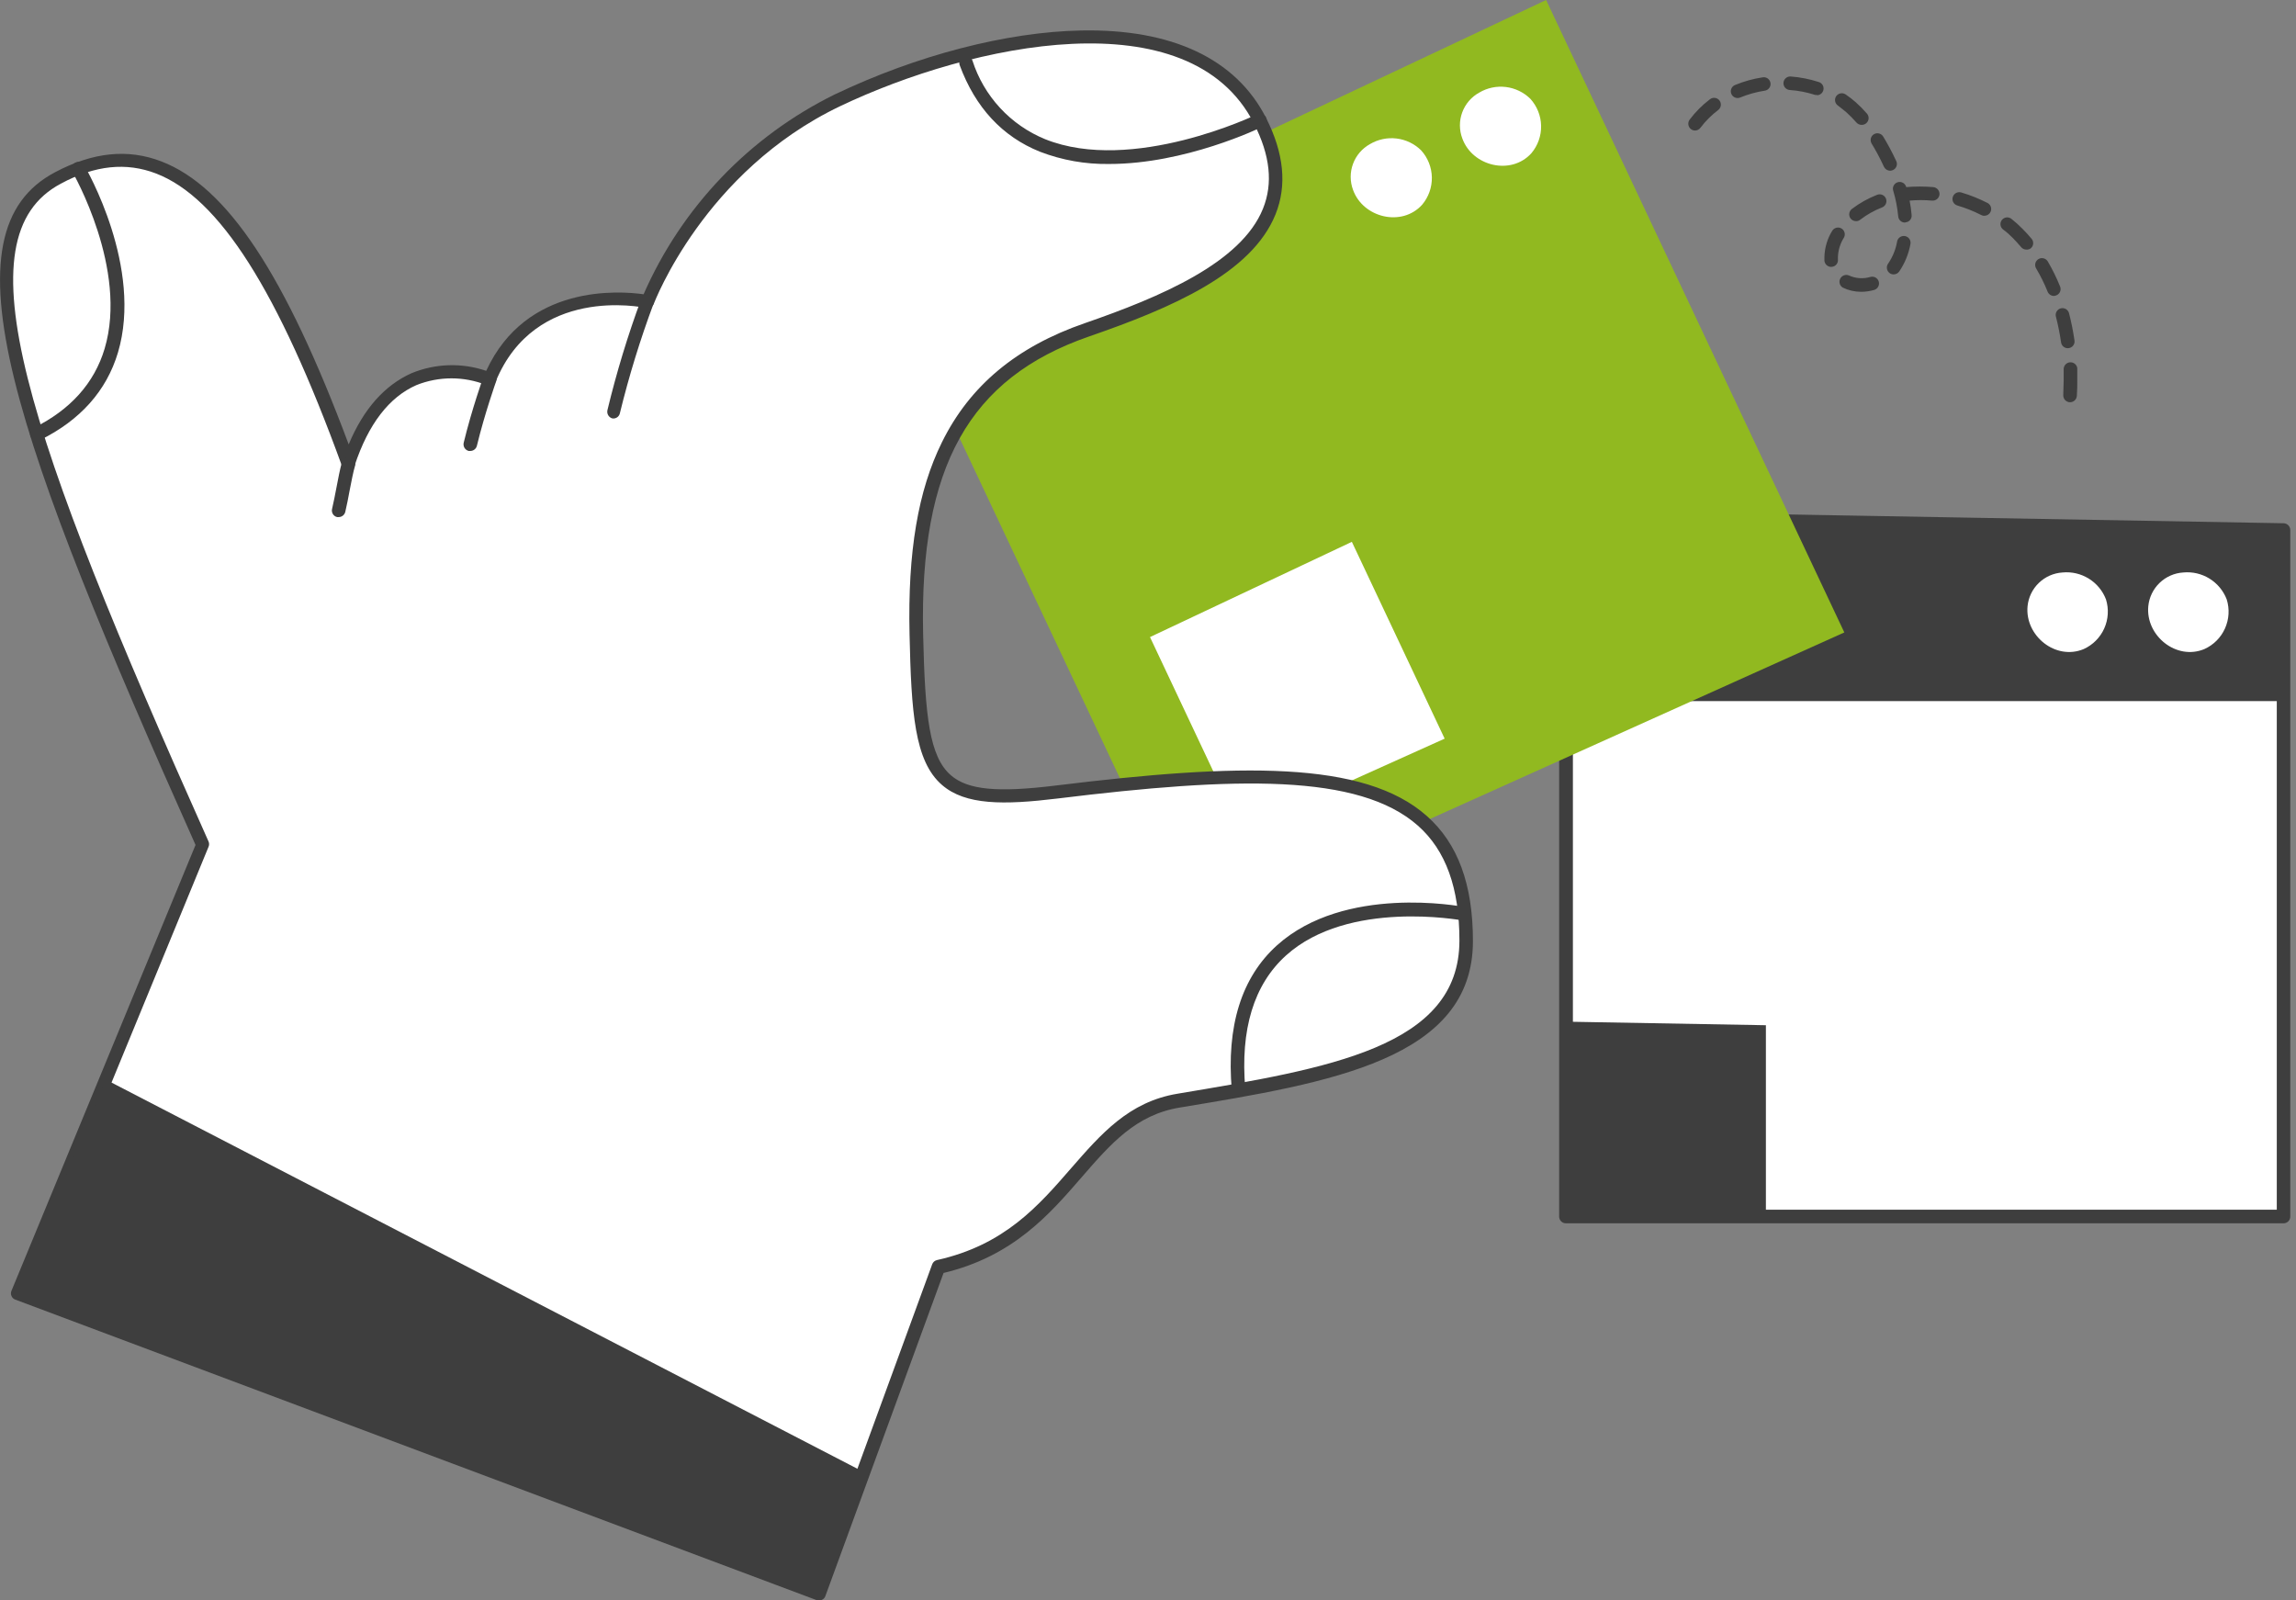 <?xml version="1.0" encoding="UTF-8"?>
<svg xmlns="http://www.w3.org/2000/svg" width="287" height="200" viewBox="0 0 287 200" fill="none">
  <rect x="0" y="0" width="287" height="200" fill="#808080" stroke="none"/>
  <g clip-path="url(#clip0_4553_6059)">
    <path d="M285.43 66.245V152.045H195.746V64.662L285.43 66.245Z" fill="white"></path>
    <path d="M220.737 128.141V152.044H195.746V127.697L220.737 128.141Z" fill="#3E3E3E"></path>
    <path d="M195.746 87.627H285.43V66.245L195.746 64.662V87.627Z" fill="#3E3E3E"></path>
    <path d="M285.442 152.9H195.737C195.513 152.9 195.298 152.811 195.14 152.652C194.982 152.494 194.893 152.279 194.893 152.055V64.662C194.891 64.548 194.913 64.435 194.957 64.33C195 64.224 195.065 64.129 195.146 64.049C195.31 63.897 195.524 63.811 195.748 63.807L285.453 65.4C285.674 65.406 285.884 65.497 286.04 65.654C286.195 65.812 286.284 66.023 286.286 66.245V152.055C286.286 152.279 286.197 152.494 286.039 152.652C285.881 152.811 285.666 152.9 285.442 152.9ZM196.613 151.2H284.598V67.078L196.613 65.516V151.2Z" fill="#3E3E3E"></path>
    <path d="M272.915 71.553C271.802 71.62 270.75 72.082 269.947 72.856C269.144 73.63 268.644 74.665 268.536 75.774C268.187 79.457 272.06 82.592 275.554 81.125C276.696 80.609 277.61 79.694 278.123 78.55C278.637 77.407 278.714 76.115 278.34 74.919C277.928 73.843 277.174 72.931 276.194 72.323C275.215 71.715 274.063 71.444 272.915 71.553Z" fill="white"></path>
    <path d="M257.824 71.553C256.711 71.62 255.658 72.082 254.856 72.856C254.053 73.63 253.552 74.665 253.444 75.774C253.096 79.457 256.958 82.592 260.462 81.125C261.603 80.608 262.516 79.692 263.029 78.549C263.542 77.406 263.62 76.115 263.248 74.919C262.836 73.843 262.082 72.931 261.103 72.323C260.123 71.715 258.971 71.444 257.824 71.553Z" fill="white"></path>
    <path d="M148.751 115.857L112.162 38.246L193.266 0L230.541 79.046L148.751 115.857Z" fill="#91B920"></path>
    <path d="M155.137 103.774L143.75 79.627L168.983 67.723L180.582 92.323L155.137 103.774Z" fill="white"></path>
    <path d="M184.898 11.578C183.918 12.119 183.166 12.995 182.779 14.045C182.391 15.095 182.394 16.25 182.787 17.298C184.043 20.78 188.876 21.962 191.42 19.155C192.23 18.197 192.663 16.976 192.638 15.721C192.613 14.466 192.131 13.263 191.283 12.338C190.451 11.525 189.374 11.01 188.22 10.873C187.065 10.736 185.897 10.983 184.898 11.578Z" fill="white"></path>
    <path d="M171.241 18.015C170.263 18.558 169.512 19.434 169.125 20.484C168.738 21.533 168.74 22.687 169.13 23.735C170.386 27.218 175.22 28.4 177.763 25.593C178.572 24.636 179.005 23.418 178.982 22.165C178.958 20.913 178.48 19.712 177.637 18.786C176.805 17.969 175.727 17.451 174.57 17.311C173.413 17.172 172.243 17.419 171.241 18.015Z" fill="white"></path>
    <path d="M7.272 22.225C21.751 14.553 32.389 27.153 43.587 57.928C48.927 41.77 61.232 47.374 61.232 47.374C66.509 34.53 80.988 37.675 80.988 37.675C80.988 37.675 87.162 20.895 104.713 12.516C123.435 3.577 149.597 -0.476 157.48 15.049C164.762 29.338 150.504 36.156 135.846 41.2C118.39 47.237 114.116 61.03 114.527 79.256C114.939 97.482 116.216 100.923 132.078 98.97C165.765 94.833 183.262 96.142 183.262 117.565C183.262 131.528 166.704 134.346 147.328 137.543C135.001 139.58 133.777 154.661 117.303 158.323L102.391 199.187L2.217 161.626L25.361 105.566C2.217 53.769 -6.131 29.327 7.272 22.225Z" fill="white"></path>
    <path d="M102.39 200C102.289 200.015 102.186 200.015 102.084 200L1.921 162.44C1.813 162.402 1.714 162.343 1.63 162.264C1.547 162.186 1.48 162.092 1.435 161.986C1.388 161.884 1.365 161.772 1.365 161.659C1.365 161.546 1.388 161.435 1.435 161.332L24.442 105.609C13.297 80.671 5.182 61.221 1.783 47.386C-1.689 33.212 -0.127 25.223 6.881 21.529C11.64 19.007 15.988 18.564 20.178 20.178C28.399 23.345 35.65 34.289 43.586 55.543C45.444 51.1 48.082 48.156 51.438 46.647C54.413 45.42 57.732 45.315 60.778 46.351C65.78 35.471 77.442 36.357 80.45 36.779C85.22 25.893 93.687 17.044 104.353 11.799C114.611 6.902 125.83 3.989 135.149 3.81C146.515 3.588 154.504 7.367 158.25 14.722C160.488 19.123 160.899 23.165 159.443 26.785C156.467 34.172 146.483 38.478 136.13 42.056C121.123 47.248 114.917 58.382 115.392 79.289C115.625 89.589 116.184 94.581 118.864 96.903C120.975 98.728 124.658 99.087 131.993 98.18C154.789 95.383 170.503 95.014 178.355 101.99C182.228 105.419 184.117 110.527 184.117 117.619C184.117 132.394 166.324 135.318 147.475 138.431C141.966 139.338 138.832 142.969 135.191 147.159C131.18 151.792 126.642 157.026 117.946 159.105L103.171 199.494C103.134 199.599 103.075 199.696 102.999 199.777C102.923 199.859 102.831 199.924 102.728 199.969C102.619 200.003 102.504 200.014 102.39 200ZM3.324 161.11L101.884 198.048L116.521 158.029C116.569 157.894 116.65 157.774 116.757 157.68C116.864 157.586 116.994 157.52 117.134 157.491C125.576 155.612 129.798 150.726 133.914 145.987C137.607 141.766 141.09 137.703 147.201 136.7C166.102 133.534 182.428 130.885 182.428 117.556C182.428 110.981 180.729 106.285 177.236 103.193C169.848 96.671 154.525 97.061 132.194 99.805C125.439 100.628 120.669 100.639 117.756 98.116C114.295 95.13 113.915 88.998 113.693 79.268C113.461 68.957 114.749 61.327 117.746 55.269C121.228 48.209 127.064 43.343 135.581 40.399C145.079 37.117 155.148 32.843 157.87 26.088C159.147 22.922 158.778 19.429 156.741 15.43C148.678 -0.401 121.429 5.456 105.029 13.266C88.006 21.392 81.811 37.792 81.727 37.961C81.655 38.151 81.518 38.309 81.34 38.406C81.161 38.503 80.954 38.532 80.756 38.489C80.186 38.373 66.909 35.661 61.96 47.692C61.916 47.797 61.852 47.893 61.77 47.973C61.688 48.053 61.591 48.116 61.485 48.157C61.378 48.199 61.264 48.218 61.15 48.214C61.036 48.211 60.923 48.183 60.82 48.135C58.005 47.009 54.865 47.009 52.05 48.135C48.641 49.633 46.045 53.011 44.335 58.171C44.282 58.339 44.176 58.486 44.034 58.59C43.892 58.695 43.72 58.751 43.544 58.752C43.369 58.753 43.197 58.702 43.052 58.603C42.907 58.505 42.795 58.366 42.731 58.203C34.774 36.325 27.407 24.727 19.513 21.688C15.799 20.263 11.904 20.632 7.609 22.954C-5.055 29.666 3.071 53.739 26.067 105.177C26.114 105.281 26.138 105.395 26.138 105.509C26.138 105.624 26.114 105.737 26.067 105.842L3.324 161.11Z" fill="#3E3E3E"></path>
    <path d="M76.757 52.303H76.567C76.455 52.276 76.351 52.227 76.258 52.159C76.166 52.091 76.089 52.006 76.03 51.907C75.971 51.809 75.932 51.7 75.915 51.587C75.899 51.474 75.905 51.358 75.933 51.248C77.067 46.543 78.477 41.909 80.155 37.37C80.233 37.167 80.386 37.003 80.583 36.91C80.779 36.818 81.004 36.805 81.21 36.874C81.411 36.954 81.574 37.108 81.666 37.304C81.758 37.5 81.772 37.723 81.706 37.929C80.031 42.416 78.622 46.997 77.485 51.649C77.448 51.821 77.358 51.977 77.227 52.094C77.096 52.212 76.931 52.285 76.757 52.303Z" fill="#3E3E3E"></path>
    <path d="M58.793 56.366H58.592C58.481 56.339 58.377 56.29 58.285 56.222C58.193 56.154 58.116 56.068 58.058 55.97C58 55.871 57.962 55.762 57.947 55.649C57.932 55.536 57.94 55.421 57.969 55.311C58.972 51.163 60.418 47.121 60.428 47.079C60.504 46.867 60.661 46.695 60.864 46.599C61.066 46.503 61.299 46.491 61.51 46.567C61.721 46.643 61.894 46.799 61.99 47.002C62.086 47.205 62.098 47.437 62.022 47.649C62.022 47.649 60.597 51.648 59.616 55.701C59.573 55.888 59.469 56.056 59.32 56.176C59.17 56.297 58.985 56.364 58.793 56.366Z" fill="#3E3E3E"></path>
    <path d="M42.34 64.63H42.14C42.028 64.604 41.922 64.556 41.83 64.488C41.737 64.421 41.66 64.335 41.601 64.236C41.543 64.137 41.506 64.028 41.491 63.914C41.477 63.8 41.486 63.685 41.517 63.575C41.707 62.773 41.876 61.875 42.045 60.999C42.267 59.839 42.488 58.657 42.762 57.686C42.841 57.489 42.989 57.329 43.179 57.236C43.369 57.143 43.586 57.123 43.789 57.181C43.993 57.239 44.168 57.37 44.28 57.549C44.392 57.728 44.434 57.942 44.398 58.15C44.134 59.047 43.934 60.145 43.702 61.316C43.533 62.213 43.364 63.131 43.163 63.965C43.121 64.152 43.016 64.32 42.867 64.44C42.718 64.561 42.532 64.628 42.34 64.63Z" fill="#3E3E3E"></path>
    <path d="M154.821 137.047C154.608 137.051 154.403 136.973 154.246 136.83C154.089 136.686 153.992 136.489 153.976 136.277C153.28 128.256 155.179 122.156 159.633 118.146C168.076 110.558 182.502 113.249 183.104 113.376C183.214 113.396 183.318 113.438 183.412 113.499C183.505 113.56 183.586 113.639 183.649 113.731C183.712 113.823 183.755 113.927 183.778 114.036C183.8 114.146 183.801 114.258 183.779 114.368C183.733 114.586 183.604 114.778 183.419 114.902C183.234 115.026 183.007 115.073 182.787 115.033C182.64 115.033 168.572 112.384 160.762 119.412C156.731 123.043 155.011 128.668 155.665 136.129C155.682 136.353 155.612 136.574 155.467 136.746C155.323 136.918 155.118 137.026 154.894 137.047H154.821Z" fill="#3E3E3E"></path>
    <path d="M138.641 20.496C135.689 20.544 132.754 20.024 129.998 18.965C125.291 17.076 121.914 13.435 119.961 8.148C119.884 7.937 119.894 7.703 119.989 7.5C120.084 7.296 120.257 7.138 120.468 7.061C120.679 6.984 120.913 6.994 121.116 7.089C121.32 7.184 121.478 7.356 121.555 7.568C122.259 9.768 123.437 11.789 125.004 13.486C126.572 15.183 128.493 16.517 130.631 17.393C141.543 21.783 157.015 14.364 157.12 14.29C157.22 14.241 157.329 14.212 157.44 14.205C157.551 14.197 157.662 14.212 157.768 14.248C157.873 14.284 157.97 14.34 158.054 14.413C158.137 14.486 158.206 14.576 158.255 14.675C158.304 14.775 158.333 14.884 158.341 14.995C158.348 15.106 158.333 15.217 158.297 15.322C158.262 15.428 158.205 15.525 158.132 15.609C158.059 15.692 157.97 15.761 157.87 15.81C157.363 16.063 148.15 20.496 138.641 20.496Z" fill="#3E3E3E"></path>
    <path d="M4.601 55.078C4.41 55.079 4.225 55.014 4.075 54.895C3.925 54.776 3.82 54.61 3.777 54.423C3.734 54.237 3.756 54.042 3.839 53.869C3.921 53.697 4.06 53.557 4.232 53.474C8.812 51.205 11.788 47.881 13.076 43.586C16.052 33.644 9.129 21.634 9.066 21.518C8.951 21.325 8.918 21.094 8.973 20.876C9.028 20.659 9.168 20.472 9.361 20.357C9.554 20.242 9.785 20.209 10.003 20.265C10.221 20.32 10.407 20.459 10.522 20.653C10.828 21.17 17.91 33.433 14.743 44.071C13.319 48.831 10.047 52.514 5.024 54.994C4.891 55.053 4.747 55.081 4.601 55.078Z" fill="#3E3E3E"></path>
    <path d="M258.763 50.276C258.648 50.277 258.534 50.254 258.428 50.209C258.322 50.164 258.227 50.098 258.147 50.015C258.067 49.932 258.005 49.834 257.964 49.727C257.923 49.62 257.904 49.505 257.908 49.39C257.908 48.757 257.961 48.113 257.961 47.49C257.961 47.026 257.961 46.551 257.961 46.087C257.973 45.876 258.064 45.676 258.214 45.528C258.365 45.38 258.566 45.292 258.777 45.283C258.988 45.274 259.196 45.343 259.359 45.478C259.522 45.613 259.629 45.803 259.66 46.013C259.66 46.509 259.66 46.994 259.66 47.49C259.66 48.145 259.66 48.82 259.607 49.474C259.594 49.69 259.5 49.893 259.343 50.041C259.186 50.19 258.979 50.274 258.763 50.276ZM258.467 43.522C258.264 43.522 258.068 43.448 257.915 43.314C257.762 43.18 257.662 42.995 257.634 42.794C257.476 41.711 257.261 40.636 256.99 39.575C256.933 39.358 256.964 39.127 257.077 38.934C257.189 38.739 257.375 38.598 257.592 38.541C257.809 38.484 258.039 38.515 258.233 38.627C258.427 38.74 258.568 38.926 258.626 39.142C258.916 40.266 259.145 41.403 259.312 42.551C259.328 42.661 259.322 42.774 259.295 42.882C259.268 42.99 259.22 43.092 259.153 43.181C259.086 43.27 259.003 43.345 258.907 43.402C258.811 43.459 258.704 43.496 258.594 43.512L258.467 43.522ZM256.737 36.99C256.569 36.988 256.406 36.937 256.267 36.843C256.128 36.749 256.02 36.617 255.956 36.462C255.551 35.451 255.067 34.474 254.51 33.539C254.454 33.442 254.417 33.336 254.402 33.225C254.387 33.115 254.394 33.003 254.422 32.895C254.48 32.677 254.621 32.491 254.816 32.378C255.01 32.264 255.242 32.233 255.46 32.29C255.677 32.348 255.864 32.489 255.977 32.684C256.57 33.7 257.089 34.758 257.528 35.85C257.599 36.052 257.59 36.273 257.504 36.469C257.418 36.665 257.261 36.821 257.064 36.905C256.961 36.954 256.85 36.982 256.737 36.99ZM232.653 36.472C231.853 36.474 231.063 36.294 230.342 35.945C230.16 35.832 230.026 35.655 229.968 35.449C229.909 35.242 229.931 35.022 230.028 34.83C230.125 34.639 230.29 34.491 230.491 34.416C230.692 34.341 230.914 34.344 231.113 34.425C231.953 34.813 232.906 34.88 233.793 34.615C233.9 34.584 234.012 34.574 234.122 34.586C234.233 34.598 234.34 34.632 234.437 34.685C234.535 34.739 234.621 34.811 234.691 34.897C234.76 34.984 234.812 35.084 234.843 35.19C234.874 35.297 234.884 35.409 234.872 35.519C234.86 35.63 234.827 35.737 234.773 35.834C234.72 35.932 234.648 36.018 234.561 36.088C234.474 36.157 234.375 36.209 234.268 36.24C233.75 36.389 233.214 36.467 232.675 36.472H232.653ZM236.706 34.298C236.528 34.299 236.355 34.244 236.21 34.14C236.028 34.009 235.905 33.811 235.868 33.59C235.83 33.369 235.881 33.142 236.009 32.958C236.581 32.125 236.967 31.178 237.139 30.183C237.159 30.073 237.202 29.969 237.263 29.876C237.324 29.782 237.403 29.702 237.495 29.639C237.587 29.577 237.69 29.533 237.8 29.51C237.909 29.487 238.021 29.486 238.131 29.507C238.24 29.528 238.345 29.57 238.438 29.631C238.531 29.692 238.611 29.771 238.674 29.863C238.737 29.955 238.781 30.059 238.803 30.168C238.826 30.277 238.827 30.39 238.806 30.499C238.582 31.736 238.1 32.911 237.392 33.95C237.312 34.057 237.209 34.144 237.09 34.205C236.971 34.265 236.84 34.297 236.706 34.298ZM228.896 33.359C228.687 33.358 228.485 33.28 228.33 33.14C228.174 33 228.076 32.807 228.052 32.599C228.052 32.431 228.052 32.272 228.052 32.103C228.085 30.953 228.419 29.832 229.023 28.853C229.138 28.66 229.325 28.52 229.542 28.465C229.76 28.409 229.991 28.443 230.184 28.557C230.377 28.672 230.517 28.859 230.572 29.077C230.628 29.294 230.594 29.525 230.479 29.718C230.03 30.436 229.776 31.258 229.741 32.103C229.741 32.209 229.741 32.314 229.741 32.42C229.754 32.53 229.745 32.642 229.714 32.749C229.683 32.856 229.631 32.956 229.562 33.042C229.492 33.129 229.405 33.2 229.308 33.253C229.21 33.306 229.102 33.338 228.991 33.349L228.896 33.359ZM253.296 31.196C253.171 31.196 253.048 31.168 252.935 31.115C252.822 31.062 252.722 30.985 252.642 30.89C252.304 30.489 251.945 30.098 251.586 29.729C251.228 29.359 250.795 28.98 250.373 28.673C250.286 28.604 250.214 28.518 250.161 28.421C250.107 28.324 250.073 28.217 250.061 28.107C250.049 27.997 250.058 27.885 250.089 27.779C250.12 27.672 250.172 27.573 250.241 27.486C250.31 27.399 250.396 27.327 250.493 27.274C250.59 27.22 250.697 27.186 250.807 27.174C250.918 27.162 251.029 27.172 251.136 27.203C251.242 27.233 251.342 27.285 251.428 27.354C251.907 27.734 252.361 28.143 252.79 28.578C253.191 28.98 253.581 29.402 253.95 29.845C254.022 29.93 254.076 30.028 254.11 30.134C254.143 30.241 254.156 30.352 254.146 30.463C254.136 30.574 254.104 30.682 254.053 30.78C254.001 30.879 253.931 30.966 253.845 31.037C253.687 31.155 253.492 31.211 253.296 31.196ZM238.12 27.819C237.907 27.819 237.701 27.739 237.545 27.594C237.388 27.449 237.292 27.25 237.276 27.038C237.175 25.965 236.97 24.905 236.664 23.872C236.625 23.764 236.608 23.649 236.615 23.534C236.622 23.42 236.652 23.308 236.704 23.206C236.755 23.103 236.827 23.012 236.915 22.938C237.003 22.865 237.105 22.81 237.215 22.776C237.325 22.744 237.44 22.733 237.554 22.746C237.668 22.759 237.778 22.796 237.878 22.852C237.977 22.91 238.064 22.986 238.133 23.078C238.202 23.17 238.252 23.275 238.279 23.386C239.406 23.291 240.539 23.291 241.666 23.386C241.89 23.41 242.096 23.521 242.24 23.694C242.384 23.867 242.454 24.09 242.437 24.315C242.413 24.538 242.302 24.743 242.128 24.885C241.954 25.027 241.732 25.095 241.508 25.075C240.574 24.99 239.634 24.99 238.701 25.075C238.82 25.671 238.904 26.273 238.954 26.879C238.965 26.99 238.955 27.102 238.922 27.208C238.889 27.314 238.835 27.413 238.763 27.498C238.691 27.583 238.602 27.652 238.503 27.702C238.403 27.751 238.295 27.78 238.183 27.787L238.12 27.819ZM231.999 27.639C231.869 27.639 231.741 27.609 231.624 27.553C231.507 27.496 231.405 27.414 231.324 27.312C231.188 27.133 231.128 26.907 231.158 26.683C231.187 26.46 231.304 26.257 231.482 26.119C232.449 25.383 233.515 24.786 234.648 24.346C234.857 24.264 235.089 24.267 235.295 24.357C235.501 24.446 235.663 24.613 235.746 24.821C235.828 25.03 235.825 25.263 235.736 25.468C235.646 25.674 235.479 25.836 235.271 25.919C234.289 26.302 233.365 26.82 232.527 27.46C232.38 27.584 232.192 27.648 231.999 27.639ZM248.051 26.974C247.915 26.978 247.78 26.945 247.661 26.879C246.704 26.391 245.704 25.991 244.674 25.687C244.566 25.657 244.465 25.605 244.377 25.535C244.289 25.465 244.216 25.379 244.162 25.281C244.108 25.183 244.074 25.075 244.063 24.963C244.051 24.852 244.061 24.739 244.094 24.631C244.157 24.415 244.304 24.233 244.502 24.124C244.699 24.015 244.932 23.989 245.149 24.051C246.285 24.389 247.387 24.83 248.441 25.37C248.609 25.457 248.743 25.598 248.821 25.771C248.899 25.943 248.918 26.137 248.873 26.32C248.828 26.504 248.722 26.668 248.573 26.784C248.424 26.901 248.24 26.964 248.051 26.964V26.974ZM236.263 21.339C236.101 21.336 235.943 21.289 235.807 21.201C235.67 21.113 235.561 20.989 235.492 20.843C235.26 20.326 234.986 19.787 234.701 19.249C234.416 18.711 234.194 18.352 233.952 17.941C233.894 17.846 233.856 17.74 233.839 17.631C233.822 17.521 233.827 17.409 233.854 17.301C233.88 17.193 233.928 17.092 233.993 17.002C234.059 16.913 234.142 16.837 234.236 16.78C234.331 16.722 234.437 16.684 234.546 16.667C234.656 16.65 234.768 16.655 234.876 16.682C234.984 16.708 235.085 16.756 235.175 16.821C235.264 16.887 235.34 16.97 235.397 17.064C235.661 17.497 235.925 17.962 236.189 18.447C236.453 18.933 236.78 19.587 237.033 20.136C237.081 20.236 237.108 20.345 237.113 20.456C237.118 20.567 237.101 20.677 237.063 20.782C237.024 20.886 236.966 20.981 236.89 21.062C236.814 21.144 236.723 21.209 236.622 21.254C236.509 21.307 236.387 21.336 236.263 21.339ZM211.884 16.315C211.701 16.316 211.523 16.257 211.378 16.146C211.199 16.012 211.08 15.813 211.047 15.592C211.013 15.371 211.068 15.146 211.198 14.964C211.923 13.993 212.784 13.129 213.752 12.4C213.93 12.264 214.154 12.205 214.376 12.235C214.598 12.264 214.798 12.381 214.934 12.558C215.07 12.738 215.13 12.964 215.1 13.187C215.071 13.41 214.954 13.613 214.776 13.751C213.938 14.383 213.192 15.129 212.559 15.967C212.482 16.074 212.38 16.161 212.263 16.221C212.146 16.282 212.016 16.314 211.884 16.315ZM232.696 15.608C232.574 15.608 232.453 15.581 232.342 15.53C232.231 15.479 232.132 15.405 232.052 15.313C231.661 14.867 231.245 14.445 230.807 14.046C230.458 13.751 230.089 13.466 229.751 13.202C229.659 13.14 229.58 13.061 229.518 12.969C229.457 12.877 229.414 12.773 229.393 12.664C229.371 12.556 229.371 12.444 229.393 12.335C229.415 12.226 229.457 12.123 229.519 12.03C229.646 11.844 229.841 11.714 230.062 11.671C230.284 11.627 230.513 11.673 230.701 11.798C231.143 12.098 231.567 12.426 231.968 12.78C232.467 13.223 232.935 13.699 233.371 14.204C233.444 14.288 233.5 14.386 233.535 14.491C233.57 14.596 233.584 14.707 233.576 14.818C233.569 14.929 233.539 15.037 233.489 15.136C233.44 15.236 233.371 15.324 233.287 15.397C233.118 15.545 232.898 15.621 232.675 15.608H232.696ZM217.203 12.252C217.007 12.254 216.817 12.187 216.664 12.063C216.512 11.94 216.408 11.767 216.369 11.575C216.33 11.382 216.36 11.182 216.452 11.01C216.545 10.837 216.695 10.701 216.876 10.627C217.983 10.168 219.142 9.845 220.327 9.667C220.438 9.647 220.551 9.649 220.661 9.674C220.77 9.698 220.874 9.744 220.965 9.809C221.057 9.875 221.135 9.957 221.194 10.053C221.253 10.148 221.292 10.255 221.31 10.366C221.328 10.476 221.323 10.59 221.296 10.699C221.269 10.808 221.221 10.911 221.154 11.001C221.087 11.091 221.003 11.167 220.906 11.224C220.809 11.281 220.702 11.319 220.591 11.334C219.537 11.498 218.506 11.785 217.52 12.189C217.419 12.23 217.312 12.252 217.203 12.252ZM227.145 11.862C227.057 11.877 226.968 11.877 226.881 11.862C225.854 11.529 224.791 11.324 223.715 11.249C223.491 11.233 223.283 11.128 223.136 10.957C222.99 10.787 222.917 10.566 222.934 10.342C222.95 10.118 223.055 9.91 223.226 9.763C223.396 9.617 223.617 9.544 223.841 9.561C225.04 9.652 226.223 9.886 227.366 10.258C227.558 10.32 227.721 10.45 227.825 10.623C227.929 10.795 227.969 10.999 227.936 11.198C227.902 11.397 227.799 11.578 227.644 11.707C227.49 11.837 227.293 11.906 227.092 11.904L227.145 11.862Z" fill="#3E3E3E"></path>
    <path d="M13.223 134.938L107.93 183.969L102.379 199.145L2.205 161.596L13.223 134.938Z" fill="#3E3E3E"></path>
  </g>
  <defs>
    <clipPath id="clip0_4553_6059">
      <rect width="286.275" height="200" fill="white"></rect>
    </clipPath>
  </defs>
</svg>
